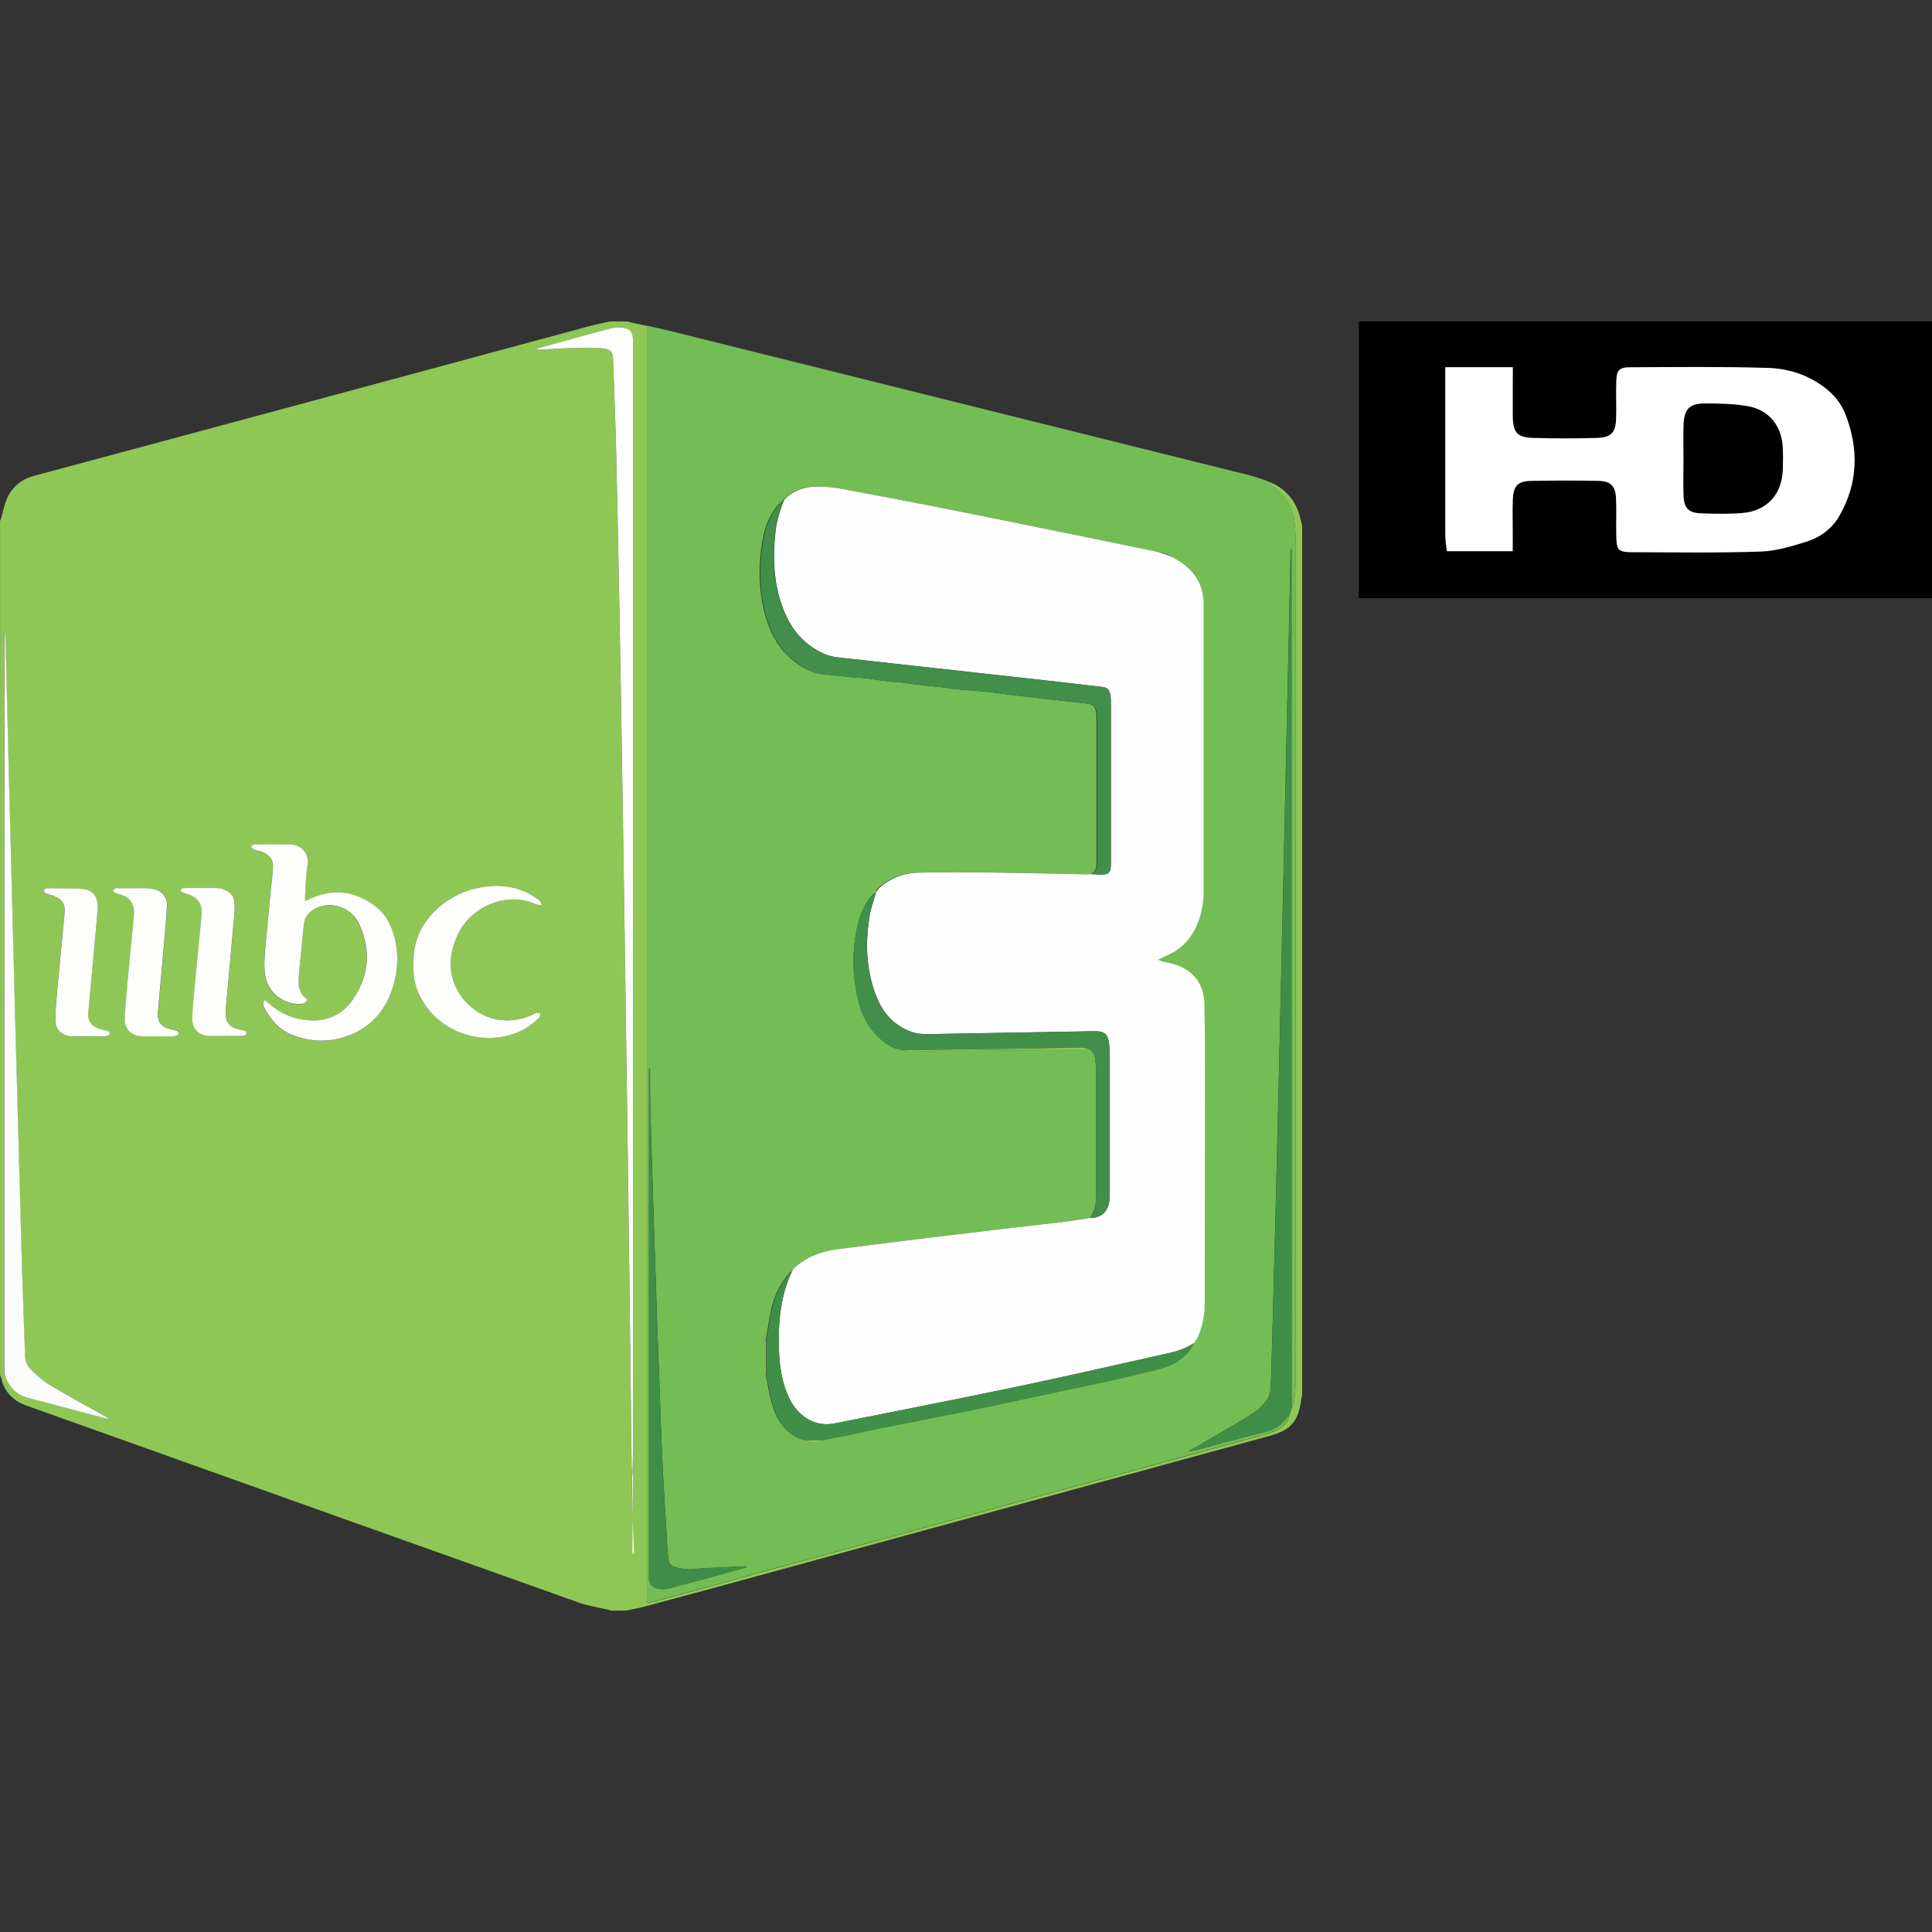 <?xml version="1.0" encoding="utf-8"?>
<!-- Generator: Adobe Illustrator 27.7.0, SVG Export Plug-In . SVG Version: 6.00 Build 0)  -->
<svg version="1.1" id="Layer_1" xmlns="http://www.w3.org/2000/svg" xmlns:xlink="http://www.w3.org/1999/xlink" x="0px" y="0px"
	 viewBox="0 0 3500 3500" style="enable-background:new 0 0 3500 3500;" xml:space="preserve">
<rect x="0" y="0" width="3500" height="3500" fill="#333333" stroke="none"/>
<style type="text/css">
	.st0{fill:#8FC756;}
	.st1{fill:#74BC54;}
	.st2{fill:#FDFDFC;}
	.st3{fill:#3E8E47;}
	.st4{fill:#FCFDFB;}
	.st5{fill:#FEFEFE;}
	.st6{fill:#418F4A;}
	.st7{fill:#408F49;}
	.st8{fill:#FFFFFF;}
</style>
<path class="st0" d="M1132.4,2917.8h-25.5c-2.2-0.6-4.2-1.3-6.4-1.9c-17.2-4.1-34.9-6.6-51.4-12.5
	c-267.9-95.2-535.7-191-803.5-286.5c-65.9-23.5-131.9-47.1-197.9-70.6c-24.5-8.7-40-25.2-45.8-50.7c-0.3-1.6-1.2-2.9-1.8-4.4V943.9
	c0.7-1.8,1.6-3.4,2-5.2c3.1-11,5.1-22.4,9.4-32.9c9.4-22.8,26.3-37.4,50.6-43.9c179.4-48.1,358.7-96.5,538-144.8
	c155.6-42,311.2-84.1,466.8-126c12.5-3.4,25.3-5.9,37.9-8.8h31.5c2.4,0.7,4.9,1.4,7.3,2c9.4,2,18.7,4,28.2,6v2304.8
	c0,2.8,0.6,5.5,1.1,8.9c3.3-0.7,5.5-0.9,7.7-1.5c16.1-4.3,32.2-8.6,48.3-13c72.6-19.9,145.1-40,217.7-59.8
	c54.3-14.8,108.7-29.3,162.9-44.2c84.3-23.1,168.4-46.5,252.7-69.6c54.6-15,109.3-29.5,163.9-44.4c80.8-22,161.6-44.2,242.3-66.5
	c13.3-3.6,26.7-6.9,39.4-11.9c13.3-5.3,24.6-13.6,27.7-29.1l4.5-13.5c1.1-1.8,3.1-3.5,3.4-5.4c1.6-12.6,3.8-25.3,3.8-37.9
	c0.2-508.2,0.2-1016.3,0-1524.4c0-12.1-0.5-24.2-2-36.1c-3.4-29.4-17.7-52.2-42.7-68.2c-2.6-1.6-4.3-4.4-6.5-6.7
	c31,11.1,50.4,32.8,59,64.3c1.4,5.3,2.7,10.6,4,16v1574.7c-0.7,3.2-1.6,6.3-2,9.5c-4.4,37.5-18.4,54.1-54.5,64.2
	c-0.6,0.2-1.2,0.4-1.9,0.6c-128.7,35.2-257.5,70.3-386.2,105.6c-194.1,53-388,106.2-582.1,159.3c-55.5,15.2-111.2,30.2-166.8,45
	c-11,2.9-22.2,4.7-33.4,7l0,0L1132.4,2917.8L1132.4,2917.8z M1145.8,2666.2c0.3-11.8,0.7-23.5,0.7-35.3v-2018
	c-0.5-10.3-5.2-17.2-15.3-18.7c-8.2-1.1-17.2-1.3-25.1,0.8c-43.3,11.3-86.5,23.5-129.8,35.4c-1.8,0.5-3.4,1.2-5.1,1.8
	c3.5,1.1,6.7,1.3,9.9,1.1c21.3-1,42.5-2.6,63.8-3.1c15.6-0.4,31.5-0.7,47,1c15.2,1.6,18.2,6.1,18.7,21.2c2,54.7,4.2,109.3,5.5,164.1
	c2.3,95.6,4.2,191.3,5.9,286.9c2.2,116.6,4,233.2,5.9,349.9c2.1,134.7,4,269.3,6,404c1.3,91.4,2.6,182.8,3.8,274.2
	c1.5,112.4,2.9,224.7,4.3,337.1c0.8,63.2,1.5,126.5,2.2,189.7c0,2.6,0.3,5.2,0.5,7.8c0.2,22.9,0.3,45.8,0.7,68.7
	c0.2,11.8,0.9,23.5,1.3,35.3c0.6,14.4,1.3,28.7,1.8,43.1c0,0.6-0.9,1.2-2.4,3c-0.3-3.2-0.5-5-0.5-6.8c0.3-44.2,0.7-88.4,0.9-132.6
	C1146.5,2673.2,1146,2669.7,1145.8,2666.2l-0.3-0.1L1145.8,2666.2L1145.8,2666.2z M557,1811.4c-14.5-9.8-17.7-24-16.3-39.2
	c2.8-32.3,6.4-64.4,9.5-96.7c1.2-12.5,7.5-21.2,18-27.6c28.1-17.2,67.7-5.1,82.4,26.6c22,47.2,17.6,93.4-11.3,136.1
	c-18.5,27.2-45.9,40.6-79.5,38.2c-27.2-2-51.6-11.2-71.9-30.1c-2.6-2.5-5.8-4.4-9-6.7c-4,6.2-1.9,11,0.3,15.1
	c11.6,21.6,27,39.2,50.7,48.4c29.1,11.2,58.7,13.3,88.6,5.1c50.2-14,80.8-47.8,94.6-97.1c6.7-23.5,8.2-47.8,4-72
	c-4.9-27.8-15.2-53-38.8-70.4c-35.5-26.2-73.8-31.5-114.7-13.5c-3.4,1.5-6.9,3-11.1,4.9c0-4,0-6.7,0-9.2c1.3-18.9,1.6-38.1,4.5-56.8
	c3-19.3-10.5-35.4-30.6-36.2c-21.9-0.9-43.9-0.5-65.8-0.3c-2.2,0-4.4,2.6-6.7,4c1.9,1.9,3.5,4.6,5.8,5.5c5.8,2.2,12.2,2.8,17.7,5.3
	c11,5.1,17.5,14,16.9,26.4c-0.7,13.4-2.6,26.7-3.8,40c-3.6,38.1-7.5,76.2-10.7,114.4c-1.1,12.9-1.6,26.3,0,39.1
	c4.1,32.4,31.2,55.1,63.1,54.3c5.4,0,10.4-0.7,13.9-7.3l0,0L557,1811.4L557,1811.4z M194.1,2570.2c0.3-0.6,0.6-1.3,0.9-1.9
	c-2.8-1.6-5.6-3.2-8.4-4.8c-32.8-18.5-65.9-36.4-98.2-55.7c-11.9-7.1-22.2-17.1-32.4-26.7c-6.7-6.3-10.5-14.8-10.9-24.6
	c-1.9-57.3-4-114.6-5.9-171.9c-1.8-56.6-3.2-113.3-4.7-170c-2.4-86.5-4.8-172.9-7.1-259.4c-1.7-62.6-3.2-125.1-4.8-187.7
	c-2.3-89.4-4.7-178.8-7-268.2c-1.7-66.2-3.2-132.3-4.8-198.5c-0.5-18.1-1.1-36.1-1.8-54.1H7.7v1334.7c0,4.9,0.2,10.1,2.1,14.4
	c7.8,17.9,20.4,31,40,36.1c31.7,8.3,63.2,16.8,94.9,25.1c16.4,4.3,32.8,8.6,49.1,12.9l0,0L194.1,2570.2L194.1,2570.2z M979.9,1640.2
	c0.5-0.8,1.1-1.6,1.7-2.4c-1.8-2.7-3-6.1-5.5-7.9c-6.4-4.5-13-8.8-20-12.3c-31.8-15.8-64.8-15.6-98.5-7.3
	c-50.4,12.3-102.2,57.3-107.7,115.6c-2.4,26-2,51.6,9.5,76c34.9,73.5,124.7,96.9,188.9,63.4c10.5-5.5,19.4-14.2,28.7-21.9
	c1.7-1.4,1.3-5.3,1.9-8c-2.7,0-5.4-0.7-8-0.3c-1.8,0.3-3.4,1.8-5.3,2.6c-45.7,21.2-93.4,10-123.4-24.8c-30.5-35.3-32-76.4-14.3-117
	c23.5-54,90-81.2,140.4-58.8c3.6,1.6,7.7,2.1,11.6,3l0,0V1640.2z M407.6,1877h28.5c2.6,0,5.3,0,7.7-1.1c1.5-0.6,3.3-2.6,3.4-4.1
	c0-1.4-1.6-3.6-3.1-4.2c-2.3-1.1-5-1.3-7.5-1.8c-21.6-4.4-28.6-13.4-27.5-35.5c0-1.3,0.1-2.6,0.3-3.9c5-54.7,10-109.5,14.9-164.3
	c0.8-8.8,1.3-17.7,0.8-26.4c-0.7-13-8.8-20.8-20.6-24.7c-4.6-1.6-9.6-2.1-14.5-2.2c-17.7-0.3-35.4,0-53,0c-2,0-4.1-0.3-5.8,0.4
	c-1.6,0.7-3.1,2.4-3.6,4c-0.3,0.9,1.4,3,2.7,3.5c3.6,1.6,7.4,2.6,11.1,3.8c17.9,6.3,25.8,18.7,24.1,37.7c-0.5,4.9-1.1,9.8-1.6,14.6
	c-3.6,37.5-7.4,74.9-10.9,112.4c-1.8,19.9-4,39.8-4.6,59.7c-0.6,19.5,12.2,31.7,31.9,32.2c9.2,0.2,18.3,0,27.5,0L407.6,1877
	L407.6,1877z M284.8,1877.4c9.2,0,18.3,0,27.5,0c2.9,0,6-0.3,8.6-1.5c1.8-0.7,3.3-3,3.8-5s-2.3-2.9-3.9-3.5c-3.7-1.3-7.5-2-11.4-3
	c-18.1-4.9-24.5-13.5-22.9-32c3.7-43,7.8-86,11.5-129c1.8-21.2,3.8-42.4,4.7-63.6c0.6-15.2-8.9-26.1-23.7-29.3
	c-4.1-0.9-8.4-1.5-12.6-1.6c-17.3-0.2-34.7,0-52,0s-3.5-0.4-4.9,0.3c-1.8,0.9-3.6,2.5-4.4,4.2c-0.3,0.7,2,3.2,3.5,3.8
	c3.9,1.6,8,2.7,12.1,4c13.2,4.2,20.8,13.4,22.1,27.1c0.6,6.4-0.1,13-0.7,19.5c-3.6,37.5-7.3,74.9-10.8,112.3
	c-2,21.5-4.2,43-4.9,64.5c-0.7,20,12.2,32.4,32.2,32.7c8.8,0,17.7,0,26.5,0L284.8,1877.4L284.8,1877.4z M159.5,1877.6H188
	c2.6,0,5.3-0.3,7.6-1.3c1.4-0.7,3-2.9,3-4.3s-1.9-3.4-3.4-4c-4.9-1.6-10.2-2.5-15.2-4c-14.6-4.5-21.5-14.3-20.2-29.6
	c3.9-44.6,8.2-89.2,12.2-133.9c1.7-18.6,3.6-37.1,4.6-55.7c1.1-20.7-8.6-33-29.1-34.4c-20.8-1.6-41.9-0.7-62.8-1
	c-0.7,0-1.5,0-1.9,0.3c-1.5,1.1-3.7,2.2-4,3.6c-0.2,1.3,1.3,3.8,2.7,4.4c4.4,2,9.2,3.4,13.8,5.1c17.3,6.3,23.1,14.4,21.4,32.6
	c-3.6,40.7-7.9,81.4-11.6,122.1c-2.1,23.1-4.4,46.2-5.2,69.4c-0.6,18.4,12.5,30.5,30.9,30.9c9.5,0.2,19,0,28.5,0h-0.2L159.5,1877.6
	L159.5,1877.6z"/>
<path class="st1" d="M2294.7,871.1c0.5,0,1.1,0,1.5,0.4c2.2,2.3,3.9,5.1,6.5,6.7c25,16,39.3,38.8,42.7,68.2c1.4,12,2,24.1,2,36.1
	c0,508.2,0.1,1016.3,0,1524.4c0,12.7-2.3,25.3-3.8,37.9c-0.2,1.9-2.2,3.6-3.4,5.4c-0.1-5.3-0.4-10.4-0.4-15.7
	c0-509.4-0.1-1018.8-0.1-1528.3v-12.1c-1.5,1.3-1.7,2.6-1.7,3.8c-0.7,31.7-1.3,63.5-2,95.2c-0.7,30.4-1.3,60.9-2,91.3
	c-0.7,29.5-1.3,58.9-2,88.3c-0.7,30.4-1.3,60.9-2,91.3c-0.7,29.8-1.3,59.5-2,89.3c-0.7,30.1-1.3,60.2-2,90.3
	c-0.7,29.5-1.3,58.9-2,88.3c-0.7,30.1-1.3,60.2-2,90.3c-0.6,28.1-1.3,56.3-2,84.4c-0.7,29.5-1.3,58.9-2,88.3
	c-0.7,28.4-1.3,56.9-2,85.4c-0.7,27.8-1.3,55.6-2,83.4c-0.7,27.2-1.3,54.3-2,81.4c-0.7,28.1-1.3,56.3-2,84.4
	c-0.6,24.9-1.3,49.7-2,74.5c-0.7,25.5-1.3,51-2,76.5c-0.6,24.2-1.3,48.4-2,72.6c-0.6,20.9-0.9,41.9-2.3,62.8c-0.4,6.5-2.3,14-6,19.2
	c-6,8.4-13,17-21.5,22.5c-23,15-46.9,28.6-70.6,42.5c-16.3,9.6-32.8,19-49.2,28.4c-0.5,0.1-1.1,0.3-1.7,0.5c0.2,0.3,0.3,0.6,0.5,0.9
	c0.4-0.4,0.9-0.7,1.3-1.1c3.8-0.5,7.8-0.7,11.6-1.7c42.4-11.1,84.6-22.9,127.1-33.4c15.2-3.8,26.7-11.7,36.4-23.3
	c1.9-2.2,3.8-4.4,5.7-6.7c-3.1,15.5-14.4,23.9-27.7,29.1c-12.7,5.1-26.2,8.3-39.4,11.9c-80.8,22.2-161.5,44.4-242.3,66.5
	c-54.6,14.9-109.3,29.5-163.9,44.4c-84.3,23.1-168.4,46.4-252.7,69.6c-54.3,14.9-108.7,29.4-162.9,44.2
	c-72.6,19.8-145.1,39.8-217.7,59.8c-16.1,4.4-32.2,8.7-48.3,13c-2.2,0.6-4.4,0.9-7.7,1.5c-0.4-3.4-1-6.1-1.1-8.9c0-10.5,0-21,0-31.5
	V589.9c14.6,3.4,29.3,6.4,43.9,10c230.1,57.3,460.2,114.7,690.2,172c120,29.9,240,59.7,359.9,89.6c5.7,1.4,11.2,3.4,16.8,5.2
	c2,0.7,4,1.4,6.1,2.1h-0.2c2.1,0.7,4.2,1.3,6.3,2.1h-0.2L2294.7,871.1L2294.7,871.1z M1588.7,1614.3c-0.7,0.7-1.4,1.5-2.2,2.2h0.5
	c-2.5,1.8-5.5,3.2-7.4,5.5c-13.8,16.4-21.9,35.7-26.4,56.2c-9.8,44.7-9.1,89.6,1.6,134.1c6.5,27.1,19.1,51.4,40.6,70.1
	c12.2,10.5,25.4,19.1,42.3,20c3.5,1,7.1,3,10.6,2.9c21.2-0.3,42.4-1.4,63.6-1.8c41.1-0.8,82.3-1.6,123.5-2
	c46.1-0.4,92.2-0.3,138.3-0.3h0.2c1.2,0.7,2.5,1.4,3.7,2l0.2,0.2c0.6,1.3,1.3,2.5,1.9,3.8l0,0l2,2v0.2c0.7,2,1.4,4,2,5.9
	c0.7,6.8,2,13.6,2,20.4c0,77.1,0,154.3,0,231.4c0,14.5-2.4,27.9-12,39.3l0.2-0.3c-1.3,0.4-2.6,0.8-3.8,1.2
	c-14.8,2.2-29.7,4.7-44.6,6.5c-42.2,5.1-84.5,9.7-126.7,14.7c-46.4,5.5-92.9,11.1-139.3,16.8c-48.1,5.9-96.1,11.7-144,18.1
	c-29.5,3.9-56.2,14.6-78.3,35.2c-0.7,1.3-1.4,2.7-2.1,4l0,0c-1.8,1.2-3.8,2.2-5.3,3.8c-16,18.1-26.2,39.2-31.7,62.3
	c-4.4,18.3-7,37.1-10.4,55.7c-0.6,2.5-1.7,4.9-1.7,7.4c0,17.9,0,35.9,0,53.8c0,2.4,1.1,4.9,1.8,7.3c3.2,15.9,5.7,32,10,47.7
	c7.9,29.5,22.9,53.8,52.4,66.3c2.8,0.7,5.6,1.3,8.4,2l0,0c10.4,5.1,20.8,5.1,31.3,0l0,0c3.2-0.7,6.5-1.3,9.7-2l0,0
	c3.2-0.6,6.5-1.3,9.7-1.9l0,0c3.9-0.7,7.8-1.3,11.7-2l0,0c3.2-0.7,6.5-1.3,9.7-2l0,0c3.2-0.7,6.5-1.3,9.7-2l0,0
	c3.2-0.7,6.5-1.3,9.7-2l0,0c3.2-0.8,6.4-1.6,9.6-2.3c10.4-2.2,20.8-4.7,31.3-6.7c48.3-9.6,96.7-19.1,145.1-28.6
	c20-4,39.9-8,59.9-12.3c40.8-8.6,81.6-17.5,122.4-26.2c30.3-6.5,60.7-12.6,90.9-19.3c26.8-6,53.4-12.4,80-18.9
	c15.8-3.9,31.7-8,45.3-17.9c11.5-8.4,21.8-17.7,26.9-31.5c2.6-3.7,5.8-7.1,7.5-11.1c8.4-19.8,12.5-40.5,12.5-62.1
	c0-132.7,0.4-265.3,0.4-398s0-95-0.9-142.5c-0.8-38.9-21.8-64.4-59.3-74.4c-5.3-1.4-10.9-2.2-16.3-3.4c-2.3-0.5-4.4-1.6-8.6-3.2
	c7.3-3.4,12.5-6,17.7-8.4c21.4-9.6,37.5-24.7,48.5-45.4c11.9-22.5,16.6-46.6,16.5-71.9c-0.1-96,0-191.9,0-287.9s-0.1-153.3,0-229.9
	c0-33.7-14.7-59-42.3-77.4s-28.8-15.5-45-18.9c-28.5-5.9-57-11.7-85.5-17.6c-93-18.9-185.8-38.1-278.9-56.6
	c-67-13.3-134.2-26.2-201.4-38.6c-15.7-2.9-31.8-4.8-47.7-4.7c-22,0.3-42.5,6.9-58.7,23.2c-0.5,0.7-1.1,1.4-1.7,2.1h0.3
	c-4,3.7-8.4,7.1-11.8,11.5c-12.2,15.8-20,33.9-23.9,53.3c-9.6,48.5-9.4,96.9,3.9,144.9c8.9,31.9,24.7,59.7,50.8,80.8
	c16.3,13.2,34.4,22.9,55.7,24.6c20.1,1.6,40,4.8,60.1,5.9c20.2,1.1,40.1,5.1,60.2,7.5c4.1,0.5,8.4,0,12.5,0.4
	c10.9,1.3,21.6,3.1,32.5,4.4c18.7,2.2,37.4,4,56.1,6.1c4.9,0.5,9.6,2.1,14.4,2.5c19.4,1.7,38.8,2.8,58.2,4.7
	c16.4,1.7,32.8,4.4,49.1,6.3c40.6,4.7,81.2,9.4,121.9,13.8c21.2,2.3,28.3,1.3,28.2,32v252.5c0,84.2,0,6.5-0.2,9.8
	c-0.7,7.3-3.6,13.2-11.1,15.8c-2.6,0.2-5.2,0.6-7.8,0.5c-57.6-1.1-115.1-2.6-172.6-3.2c-44.4-0.5-88.9-0.9-133.4,0.3
	c-27.1,0.7-51.7,10.3-71.9,29.3c-0.7,1.3-1.6,2.7-2.3,4v-0.2v-0.2l0.7,0.4L1588.7,1614.3z M1354.3,2838.7c-3-0.9-3.8-1.3-4.7-1.3
	c-26.1,1.2-52.2,2.5-78.3,3.8c-3.2,0.1-6.5,0.5-9.8,1c-13.2,1.8-26.1,0.4-38.8-3.4c-6.1-1.8-10.4-5.7-11.4-12.3
	c-1-7.4-1.8-14.9-2.3-22.4c-0.9-13.7-1.5-27.4-2.3-41.1c-1.8-30.3-3.9-60.7-5.5-91c-1.6-29.4-2.7-58.8-3.8-88.2
	c-1.4-36.9-2.7-73.9-4-110.7c-0.6-16.3-1.3-32.7-1.9-49c-1.3-39.6-2.7-79.1-4-118.6c-0.6-18.9-1.3-37.9-1.9-56.9
	c-1.3-42.5-2.6-85-4-127.5c-0.6-20.3-1.3-40.5-1.9-60.8c-0.7-25.8-1.6-51.6-2-77.5c-0.3-15.6,0-31.3,0-47h-2v10.3c0,303,0,606,0,909
	v4.9c0,7.8,3.9,12.9,10.9,16c8.8,3.9,18.1,3.4,27,1.1c34.8-9.1,69.5-18.7,104.3-28.1c11.6-3.2,23.1-6.5,36.6-10.4l0,0L1354.3,2838.7
	z"/>
<path class="st2" d="M557,1811.4c-3.4,6.6-8.5,7.2-13.9,7.3c-31.9,0.7-59-21.9-63.1-54.3c-1.6-12.9-1.1-26.2,0-39.1
	c3.2-38.2,7.1-76.2,10.7-114.4c1.3-13.3,3.2-26.7,3.8-40c0.7-12.4-5.9-21.3-16.9-26.4c-5.5-2.6-12-3.1-17.7-5.3
	c-2.3-0.9-3.8-3.6-5.8-5.5c2.2-1.4,4.4-4,6.7-4c21.9-0.2,43.9-0.6,65.8,0.3c20.1,0.8,33.6,16.9,30.6,36.2c-3,18.7-3.2,37.8-4.5,56.8
	c-0.2,2.6,0,5.2,0,9.2c4.2-1.8,7.6-3.3,11.1-4.9c40.9-18,79.2-12.7,114.7,13.5c23.6,17.4,34,42.7,38.8,70.4c4.2,24.2,2.6,48.5-4,72
	c-14,49.3-44.5,83.2-94.6,97.1c-29.9,8.3-59.6,6.1-88.6-5.1c-23.7-9.1-39.1-26.8-50.7-48.4c-2.2-4.1-4.3-8.9-0.3-15.1
	c3.2,2.4,6.3,4.3,9,6.7c20.3,18.9,44.8,28.1,71.9,30.1c33.6,2.4,61-11,79.5-38.2c28.9-42.7,33.3-88.8,11.3-136.1
	c-14.7-31.7-54.3-43.7-82.4-26.6c-10.4,6.4-16.9,15.2-18,27.6c-3.1,32.2-6.7,64.4-9.5,96.7c-1.3,15.3,1.8,29.4,16.3,39.2l0,0
	L557,1811.4L557,1811.4z"/>
<path class="st2" d="M1144.8,2666.1c0-2.6-0.4-5.2-0.5-7.8c-0.7-63.2-1.4-126.5-2.2-189.7c-1.4-112.4-2.8-224.7-4.3-337.1
	c-1.2-91.4-2.5-182.8-3.8-274.2c-2-134.7-3.9-269.3-6-404c-1.8-116.6-3.7-233.2-5.9-349.9c-1.8-95.6-3.6-191.3-5.9-286.9
	c-1.3-54.7-3.6-109.3-5.5-164.1c-0.5-15.1-3.5-19.6-18.7-21.2c-15.6-1.7-31.3-1.4-47-1c-21.3,0.5-42.5,2-63.8,3.1
	c-3.2,0-6.5,0-9.9-1.1c1.7-0.6,3.4-1.3,5.1-1.8c43.2-11.9,86.3-24.1,129.8-35.4c8-2.1,16.9-2,25.1-0.8c10.1,1.4,14.8,8.4,15.3,18.7
	c0,3.3,0,6.5,0,9.8v2008.2c0,11.8-0.5,23.5-0.7,35.3L1144.8,2666.1l0.3,0.1L1144.8,2666.1L1144.8,2666.1z"/>
<path class="st3" d="M2335.5,2563.7c-1.9,2.2-3.8,4.4-5.7,6.7c-9.6,11.6-21.2,19.5-36.4,23.3c-42.5,10.6-84.7,22.3-127.1,33.4
	c-3.8,1-7.7,1.1-11.6,1.7v-0.2c16.3-9.5,32.8-18.8,49.1-28.4c23.7-14,47.6-27.5,70.6-42.5c8.5-5.5,15.5-14.2,21.5-22.5
	c3.7-5.2,5.6-12.6,6-19.2c1.3-20.9,1.7-41.8,2.3-62.8c0.7-24.2,1.3-48.4,2-72.6c0.7-25.5,1.3-51,2-76.5c0.7-24.9,1.3-49.7,2-74.5
	c0.7-28.1,1.3-56.3,2-84.4c0.7-27.2,1.3-54.3,2-81.4c0.7-27.8,1.3-55.6,2-83.4c0.7-28.4,1.3-56.9,2-85.4c0.7-29.5,1.3-58.9,2-88.3
	c0.6-28.1,1.3-56.3,2-84.4c0.7-30.1,1.3-60.2,2-90.3c0.7-29.5,1.3-58.9,2-88.3c0.7-30.1,1.3-60.2,2-90.3c0.7-29.8,1.3-59.5,2-89.3
	c0.7-30.4,1.3-60.9,2-91.3c0.7-29.5,1.3-58.9,2-88.3c0.7-30.4,1.3-60.9,2-91.3c0.7-31.7,1.3-63.5,2-95.2c0-1.3,0.2-2.6,1.7-3.8v12.1
	c0,509.4,0,1018.8,0.1,1528.3c0,5.3,0.3,10.4,0.4,15.7l-4.5,13.5l0.2-0.2h-0.6V2563.7z"/>
<path class="st4" d="M194.1,2570.2c-16.4-4.3-32.8-8.6-49.1-12.9c-31.6-8.4-63.2-16.9-94.9-25.1c-19.6-5.1-32.2-18.2-40-36.1
	c-1.9-4.3-2.1-9.6-2.1-14.4c0-46.8,0-93.7,0-140.5V1147h1.3c0.6,18.1,1.3,36.1,1.8,54.1c1.6,66.2,3.1,132.3,4.8,198.5
	c2.3,89.4,4.7,178.8,7,268.2c1.6,62.6,3.1,125.1,4.8,187.7c2.3,86.5,4.7,172.9,7.1,259.4c1.6,56.7,3,113.3,4.7,170
	c1.8,57.3,4,114.6,5.9,171.9c0.3,9.8,4.2,18.3,10.9,24.6c10.2,9.6,20.5,19.5,32.4,26.7c32.3,19.3,65.4,37.3,98.2,55.7
	c2.8,1.6,5.6,3.2,8.4,4.8c-0.3,0.6-0.6,1.3-0.9,1.9l0,0L194.1,2570.2L194.1,2570.2z"/>
<path class="st2" d="M979.9,1640.2c-3.8-1-8-1.4-11.6-3c-50.4-22.4-116.9,4.8-140.4,58.8c-17.7,40.6-16.2,81.8,14.3,117
	c30.1,34.8,77.7,46,123.4,24.8c1.8-0.8,3.4-2.4,5.3-2.6c2.6-0.3,5.3,0.2,8,0.3c-0.5,2.7-0.2,6.5-1.9,8c-9.2,7.7-18.1,16.4-28.7,21.9
	c-64.2,33.4-154,10.1-188.9-63.4c-11.5-24.3-12-49.9-9.5-76c5.5-58.2,57.4-103.2,107.7-115.6c33.8-8.3,66.7-8.6,98.5,7.3
	c7,3.5,13.6,7.8,20,12.3c2.4,1.8,3.7,5.2,5.5,7.9c-0.5,0.8-1.1,1.6-1.7,2.4l0,0V1640.2z"/>
<path class="st2" d="M407.6,1877c-9.2,0-18.3,0.2-27.5,0c-19.6-0.5-32.4-12.6-31.9-32.2c0.6-19.9,2.8-39.8,4.6-59.7
	c3.5-37.5,7.2-74.9,10.9-112.4c0.5-4.9,1.1-9.8,1.6-14.6c1.8-19-6.1-31.4-24.1-37.7c-3.7-1.3-7.5-2.3-11.1-3.8
	c-1.3-0.5-3-2.6-2.7-3.5c0.5-1.6,2-3.4,3.6-4c1.7-0.7,3.8-0.4,5.8-0.4c17.7,0,35.4,0,53,0c4.9,0,9.9,0.7,14.5,2.2
	c11.8,3.9,19.9,11.7,20.6,24.7c0.5,8.8,0,17.7-0.8,26.4c-4.9,54.7-9.9,109.5-14.9,164.3c-0.1,1.3-0.2,2.6-0.3,3.9
	c-1.1,22.1,5.9,31.1,27.5,35.5c2.6,0.5,5.3,0.7,7.5,1.8c1.5,0.7,3.2,2.8,3.1,4.2c0,1.5-1.9,3.5-3.4,4.1c-2.4,0.9-5.1,1-7.7,1.1
	c-9.5,0-19,0-28.5,0L407.6,1877L407.6,1877z"/>
<path class="st2" d="M284.8,1877.4c-8.8,0-17.7,0-26.5,0c-20-0.3-33-12.7-32.2-32.7c0.7-21.6,3-43.1,4.9-64.5
	c3.4-37.5,7.3-74.9,10.8-112.3c0.6-6.5,1.3-13.1,0.7-19.5c-1.3-13.7-8.8-22.9-22.1-27.1c-4-1.3-8.2-2.4-12.1-4
	c-1.6-0.7-3.8-3.2-3.5-3.8c0.8-1.8,2.7-3.3,4.4-4.2c1.3-0.7,3.2-0.3,4.9-0.3c17.3,0,34.7,0,52,0c4.2,0,8.5,0.6,12.6,1.6
	c14.8,3.2,24.3,14.2,23.7,29.3c-0.9,21.2-2.8,42.4-4.7,63.6c-3.7,43-7.8,86-11.5,129c-1.6,18.5,4.9,27.2,22.9,32
	c3.8,1,7.7,1.7,11.4,3c1.6,0.6,4.1,2.7,3.9,3.5c-0.5,1.9-2,4.2-3.8,5c-2.6,1.1-5.7,1.4-8.6,1.5c-9.2,0-18.3,0-27.5,0L284.8,1877.4
	L284.8,1877.4z"/>
<path class="st2" d="M159.5,1877.6c-9.5,0-19,0-28.5,0c-18.5-0.4-31.5-12.4-30.9-30.9c0.7-23.2,3.1-46.3,5.2-69.4
	c3.7-40.7,8-81.4,11.6-122.1c1.6-18.1-4.2-26.3-21.4-32.6c-4.6-1.7-9.4-3-13.8-5.1c-1.3-0.6-2.9-3.1-2.7-4.4c0.2-1.4,2.5-2.5,4-3.6
	c0.5-0.3,1.3-0.3,1.9-0.3c21,0.2,41.9-0.5,62.8,1c20.4,1.5,30.1,13.8,29.1,34.4c-1,18.6-2.9,37.2-4.6,55.7
	c-4,44.6-8.3,89.2-12.2,133.9c-1.3,15.3,5.5,25.1,20.2,29.6c5,1.6,10.2,2.4,15.2,4c1.5,0.5,3.4,2.6,3.4,4s-1.6,3.7-3,4.3
	c-2.3,1-5.1,1.3-7.6,1.3c-9.5,0-19,0-28.5,0h0.2L159.5,1877.6L159.5,1877.6z"/>
<path class="st4" d="M1144.8,2666.1h1c0.3,3.6,0.8,7.1,0.8,10.7c-0.3,44.2-0.7,88.4-0.9,132.6c0,1.8,0.3,3.6,0.5,6.8
	c1.4-1.8,2.4-2.4,2.4-3c-0.5-14.4-1.2-28.7-1.8-43.1c-0.5-11.8-1.1-23.5-1.3-35.3C1145.2,2711.9,1145,2689,1144.8,2666.1
	L1144.8,2666.1z"/>
<path class="st0" d="M2294.7,871.1c-2.1-0.7-4.2-1.4-6.3-2.2C2290.5,869.6,2292.6,870.3,2294.7,871.1z"/>
<path class="st0" d="M2288.6,869.1c-2-0.7-4-1.4-6.1-2.1C2284.5,867.7,2286.5,868.4,2288.6,869.1z"/>
<path class="st5" d="M1421,904.6c16.2-16.2,36.7-22.9,58.7-23.2c15.9-0.2,32.1,1.8,47.7,4.7c67.2,12.4,134.3,25.2,201.4,38.6
	c93,18.5,185.9,37.7,278.9,56.6c28.5,5.8,57,11.7,85.5,17.6c16.2,3.4,31.2,9.7,45,18.9c27.6,18.4,42.4,43.7,42.3,77.4
	c-0.2,76.6,0,153.3,0,229.9V1613c0,25.3-4.7,49.4-16.5,71.9c-10.9,20.7-27.1,35.9-48.5,45.4c-5.3,2.4-10.4,4.9-17.7,8.4
	c4.2,1.6,6.3,2.7,8.6,3.2c5.4,1.3,10.9,2,16.3,3.4c37.5,10,58.5,35.5,59.3,74.4c1,47.5,0.9,95,0.9,142.5c0,132.7-0.3,265.3-0.4,398
	c0,21.6-4.1,42.3-12.5,62.1c-1.8,4-5,7.4-7.5,11.1c-14.4,9.6-30.6,14.7-47.3,18.4c-91.3,20.4-182.4,41.4-273.9,60.5
	c-109.1,22.9-218.6,44.2-328,66.1c-26.6,5.3-49.1-2.4-67.7-22c-9.3-9.9-15.7-21.6-20.6-34.3c-9.4-24.5-12.9-49.9-13.8-75.9
	c-1.6-49.5,2-98.1,23.9-143.8l0,0c0.7-1.2,1.4-2.6,2.1-3.9c22.1-20.6,48.9-31.3,78.3-35.2c48-6.4,96.1-12.2,144-18.1
	c46.4-5.7,92.9-11.3,139.3-16.8c42.2-5,84.5-9.6,126.7-14.7c14.9-1.8,29.7-4.3,44.6-6.5c1.3-0.4,2.6-0.8,3.8-1.2l-0.2,0.3
	c23.7,0.9,35.7-14.9,36.3-34.8c0-3.9,0.2-7.9,0.2-11.8V1914c0-7.2,0-14.4-0.7-21.6c-2.1-19.1-8-24.6-27.1-24.3
	c-101.2,1.7-202.4,3.4-303.6,5.3c-12.1,0.2-23.4-2-34.3-6.8c-28.9-12.5-46.9-35.3-57.7-63.7c-18.1-47.5-19.5-96.5-10.9-146.1
	c2.4-13.8,7.4-27,11.3-40.5h-0.5c0.7-0.7,1.4-1.5,2.2-2.2v0.2c0.6-1.3,1.4-2.7,2.2-4c20.2-19,44.8-28.6,71.9-29.3
	c44.4-1.2,88.9-0.8,133.4-0.3c57.6,0.7,115.1,2.2,172.6,3.2c2.6,0,5.2-0.3,7.8-0.5c5.9,0.3,11.7,0.9,17.5,0.9
	c14.6,0,17.9-3.3,18.3-17.7v-293.7c0-4.2-0.2-8.6-0.8-12.7c-1.7-11.1-5.4-14.7-16.3-16c-35.1-4.1-70.2-8.2-105.3-12.1
	c-39-4.4-78.1-8.7-117.1-13c-38.4-4.2-76.8-8.4-115.1-12.7c-38.7-4.2-77.4-8.5-116.1-12.9c-16.5-1.9-33.2-2.2-48.9-9.1
	c-33.8-15-56.8-40.4-71-73.9c-20.4-47.7-22.6-97.7-16.9-148.4c2.2-19.3,8.2-37.6,15-55.6h-0.3c0.5-0.5,1.1-1.3,1.7-2v0.2h-0.4
	L1421,904.6z"/>
<path class="st6" d="M1419.7,906.6c-6.9,18.1-12.8,36.3-15,55.6c-5.8,50.8-3.5,100.7,16.9,148.4c14.3,33.4,37.1,58.9,71,73.9
	c15.7,6.9,32.5,7.1,48.9,9.1c38.7,4.5,77.4,8.7,116.1,12.9c38.4,4.2,76.8,8.4,115.1,12.7c39,4.3,78.1,8.6,117.1,13
	c35.1,4,70.2,8,105.3,12.1c10.9,1.3,14.6,4.9,16.3,16c0.7,4.2,0.8,8.5,0.8,12.7v293.7c-0.3,14.4-3.8,17.9-18.3,17.7
	c-5.9,0-11.7-0.6-17.5-0.9c7.4-2.7,10.3-8.6,11.1-15.8c0.3-3.2,0.2-6.5,0.2-9.8v-252.5c0-30.7-7.1-29.7-28.2-32
	c-40.6-4.4-81.3-9-121.9-13.8c-16.4-1.9-32.7-4.7-49.1-6.3c-19.3-2-38.8-3-58.2-4.7c-4.9-0.4-9.6-2-14.4-2.5
	c-18.7-2.2-37.4-4-56.1-6.1c-10.9-1.3-21.6-3-32.5-4.4c-4.1-0.5-8.4,0-12.5-0.4c-20.1-2.5-40-6.4-60.2-7.5s-40-4.2-60.1-5.9
	c-21.3-1.8-39.4-11.4-55.7-24.6c-26.2-21.2-41.9-48.9-50.8-80.8c-13.3-47.9-13.5-96.4-3.9-144.9c3.8-19.4,11.7-37.5,23.9-53.3
	c3.3-4.3,7.8-7.8,11.8-11.6l0,0L1419.7,906.6L1419.7,906.6z"/>
<path class="st6" d="M1587,1616.5c-3.8,13.5-8.8,26.8-11.3,40.5c-8.6,49.5-7.1,98.6,10.9,146.1c10.9,28.4,28.8,51.2,57.7,63.7
	c11,4.7,22.3,7,34.3,6.8c101.2-1.9,202.4-3.6,303.6-5.3c19.1-0.3,25,5.1,27.1,24.3c0.7,7.1,0.7,14.4,0.7,21.6v245.7
	c0,3.9,0,7.9-0.2,11.8c-0.6,20-12.5,35.8-36.3,34.8c9.6-11.4,12.1-24.8,12-39.3c0-77.1,0-154.3,0-231.4c0-6.8-1.3-13.6-2-20.4
	c-0.6-2-1.3-4-1.9-5.9v-0.2c-0.7-0.6-1.3-1.2-2-1.8l0,0c-0.7-1.4-1.3-2.6-2-3.9l-0.2-0.2c-1.2-0.6-2.5-1.3-3.7-1.9h-0.2
	c-4.4-1.4-9-3.8-13.4-3.8c-22.9,0-45.8,1-68.6,1.3c-54.6,0.8-109.2,1.5-163.8,2.2c-11.5,0-22.9,0.7-34.3,0.8
	c-18.6,0.2-37.2,0.3-55.8,0.4c-16.9-0.9-30.1-9.5-42.3-20c-21.6-18.7-34.2-42.9-40.6-70.1c-10.7-44.4-11.4-89.3-1.6-134.1
	c4.5-20.6,12.7-39.8,26.4-56.2c1.9-2.3,4.9-3.6,7.4-5.5H1587L1587,1616.5z"/>
<path class="st7" d="M1435.2,2302.4c-21.8,45.6-25.5,94.3-23.9,143.8c0.9,26,4.4,51.5,13.8,75.9c4.9,12.7,11.3,24.4,20.6,34.3
	c18.5,19.7,41.1,27.4,67.7,22c109.3-21.9,218.8-43.2,328-66.1c91.5-19.2,182.7-40.2,273.9-60.5c16.6-3.7,32.9-8.8,47.3-18.4
	c-5.1,13.8-15.4,23.1-26.9,31.5c-13.5,9.9-29.5,14-45.3,17.9c-26.6,6.5-53.2,13-80,18.9c-30.3,6.7-60.7,12.9-90.9,19.3
	c-40.8,8.7-81.6,17.5-122.4,26.2c-19.9,4.2-39.8,8.3-59.9,12.3c-48.3,9.6-96.7,19.1-145.1,28.6c-10.4,2.1-20.9,4.4-31.3,6.7
	c-3.2,0.7-6.4,1.5-9.6,2.3l0,0c-3.2,0.7-6.5,1.3-9.7,2l0,0c-3.2,0.7-6.5,1.3-9.7,2l0,0c-3.2,0.7-6.5,1.3-9.7,2l0,0
	c-3.9,0.7-7.8,1.3-11.7,2l0,0c-3.2,0.7-6.5,1.3-9.7,2l0,0c-3.2,0.7-6.5,1.3-9.7,2h-31.5c-2.8-0.7-5.6-1.3-8.4-2
	c-29.6-12.5-44.6-36.9-52.4-66.3c-4.2-15.6-6.7-31.8-10-47.7v-68.6c3.4-18.6,5.9-37.4,10.4-55.7c5.7-23.1,15.8-44.4,31.7-62.3
	c1.4-1.6,3.5-2.7,5.3-4h-0.5L1435.2,2302.4z"/>
<path class="st3" d="M1354.3,2838.7c-13.5,3.8-25,7.2-36.6,10.4c-34.7,9.4-69.4,18.9-104.3,28.1c-8.9,2.4-18.1,2.8-27-1.1
	c-6.9-3-10.9-8.2-10.9-16v-4.9c0-303,0-606,0-909v-10.3h2c0,15.6-0.3,31.3,0,47c0.5,25.8,1.3,51.7,2,77.5
	c0.6,20.3,1.3,40.5,1.9,60.8c1.3,42.5,2.6,85,4,127.5c0.6,18.9,1.3,37.9,1.9,56.9c1.3,39.6,2.6,79.1,4,118.6
	c0.5,16.3,1.3,32.7,1.9,49c1.3,36.9,2.6,73.9,4,110.7c1.1,29.4,2.4,58.8,3.8,88.2c1.6,30.3,3.6,60.7,5.5,91
	c0.8,13.7,1.3,27.4,2.3,41.1c0.5,7.5,1.3,15,2.3,22.4c0.9,6.5,5.3,10.4,11.4,12.3c12.7,3.8,25.6,5.2,38.8,3.4c3.2-0.4,6.5-0.8,9.8-1
	c26.1-1.3,52.2-2.6,78.3-3.8c0.8,0,1.6,0.4,4.7,1.3l0,0L1354.3,2838.7z"/>
<path class="st0" d="M1637.8,1902.4c18.6,0,37.2-0.2,55.8-0.4c11.5,0,22.9-0.6,34.3-0.8c54.6-0.7,109.2-1.4,163.8-2.2
	c22.9-0.3,45.8-1.2,68.6-1.3c4.4,0,9,2.4,13.4,3.6c-46.1,0-92.2,0-138.3,0.3c-41.2,0.3-82.3,1.1-123.5,2
	c-21.2,0.4-42.4,1.5-63.6,1.8C1644.8,1905.4,1641.2,1903.5,1637.8,1902.4L1637.8,1902.4L1637.8,1902.4z"/>
<path class="st0" d="M1387.8,2424.5v68.6c-0.6-2.4-1.8-4.9-1.8-7.3c0-17.9,0-35.9,0-53.8c0-2.5,1.1-4.9,1.7-7.4h0.1L1387.8,2424.5z"
	/>
<path class="st0" d="M1458.8,2609h31.3C1479.7,2614.1,1469.3,2614.1,1458.8,2609z"/>
<path class="st0" d="M1509.9,2605.1c3.9-0.7,7.8-1.3,11.7-2C1517.7,2603.8,1513.8,2604.4,1509.9,2605.1z"/>
<path class="st0" d="M1551.2,2597.2c3.2-0.7,6.4-1.5,9.6-2.3C1557.6,2595.6,1554.4,2596.4,1551.2,2597.2z"/>
<path class="st0" d="M1531.5,2601.2c3.2-0.7,6.5-1.3,9.7-2C1538,2599.9,1534.7,2600.5,1531.5,2601.2z"/>
<path class="st0" d="M1521.7,2603.1c3.2-0.7,6.5-1.3,9.7-2C1528.2,2601.8,1524.9,2602.4,1521.7,2603.1z"/>
<path class="st0" d="M1500.1,2607c3.2-0.6,6.5-1.3,9.7-1.9C1506.6,2605.7,1503.3,2606.4,1500.1,2607z"/>
<path class="st0" d="M1541.3,2599.2c3.2-0.6,6.5-1.3,9.7-1.9C1547.8,2597.9,1544.5,2598.6,1541.3,2599.2z"/>
<path class="st0" d="M1490.3,2609c3.2-0.6,6.5-1.3,9.7-1.9C1496.8,2607.7,1493.5,2608.4,1490.3,2609z"/>
<path class="st0" d="M1450.3,2607c2.8,0.7,5.6,1.3,8.4,2C1455.9,2608.3,1453.1,2607.7,1450.3,2607z"/>
<path class="st0" d="M1981.8,1909.2c0.6,2,1.3,4,1.9,5.9C1983.1,1913.1,1982.4,1911.1,1981.8,1909.2z"/>
<path class="st6" d="M1974,2206.1c-1.3,0.4-2.6,0.8-3.8,1.2C1971.5,2206.9,1972.8,2206.5,1974,2206.1z"/>
<path class="st7" d="M1437.3,2298.5c-0.7,1.3-1.4,2.7-2.1,4C1435.9,2301.2,1436.6,2299.8,1437.3,2298.5z"/>
<path class="st0" d="M1977.9,1903.4c0.6,1.3,1.3,2.5,1.9,3.8C1979.2,1905.9,1978.5,1904.7,1977.9,1903.4z"/>
<path class="st0" d="M1974,1901.3c1.2,0.6,2.5,1.3,3.7,1.9C1976.5,1902.6,1975.2,1901.9,1974,1901.3z"/>
<path class="st6" d="M1590.8,1610.4c-0.7,1.3-1.6,2.7-2.3,4C1589.2,1613.1,1590.1,1611.7,1590.8,1610.4z"/>
<path class="st3" d="M2154.8,2628.9c-0.4,0.4-0.9,0.7-1.3,1.1c-0.2-0.3-0.3-0.6-0.5-0.9c0.5-0.1,1.1-0.3,1.7-0.5v0.2L2154.8,2628.9
	L2154.8,2628.9z"/>
<path class="st0" d="M1979.9,1907.2l1.8,1.8L1979.9,1907.2z"/>
<path class="st6" d="M1588.7,1614.3c-0.7,0.7-1.4,1.5-2.2,2.2C1587.2,1615.8,1587.9,1615,1588.7,1614.3z"/>
<path class="st6" d="M1421,904.6c-0.5,0.7-1.1,1.4-1.7,2.1C1419.8,906,1420.4,905.3,1421,904.6z"/>
<rect x="2461.8" y="582.2" width="1038.2" height="501.5"/>
<path class="st8" d="M3343.5,751.5c-7.4-19.3-19.3-34.9-36.1-48c-31-24.2-66.9-35.8-104.4-37c-82.5-2.6-165.2-1.5-247.8-1.2
	c-22.4,0-26.5,4.6-27.2,26.3c-0.7,21.4,0.3,42.9-0.2,64.3c-0.6,27.9-8.3,36.7-36.3,37.5c-37.5,1.1-75.1,1-112.6,0
	c-30-0.7-37.8-9.2-38.3-38.8c-0.3-15.8,0.1-60.7,0.1-89.4h-122.5c-0.1,89.9,0,218.8,0.1,304.4c0,9.2,1.7,18.4,2.7,29h119.5v-35.9
	c0-19.3-0.6-38.6,0.2-57.9c1-24.6,8.8-33.1,33.2-33.6c40.7-0.8,81.5-0.9,122.3,0c22.1,0.5,30.5,9.7,31.4,32.1
	c0.9,22.5-0.1,45,0.4,67.5c0.6,26.4,3.3,29.5,30.1,29.6c77.2,0.2,154.5,1.5,231.7-1.2c28.3-1,57-9.6,84.3-18.4
	c24.7-8,45.4-23.7,58.8-47.4c33.4-59.1,34.4-120,10.6-182.2v0.2V751.5z M3229.7,850.6c-1.5,44.9-28.3,74.9-72.9,78.7
	c-25.6,2.2-51.5,1.6-77.2,0.5c-20.4-0.9-28.7-9.8-29.6-30.4c-1-22.5-0.2-45-0.2-67.6l0,0c0-20.4-0.5-40.8,0.1-61.1
	c1-29.3,10.2-39.7,38.5-39.8c26.6,0,53.8,0.4,79.8,5.3c36.7,7,59.1,35.7,61.3,72.6c0.8,13.9,0.7,27.9,0.3,41.8H3229.7L3229.7,850.6z
	"/>
</svg>

